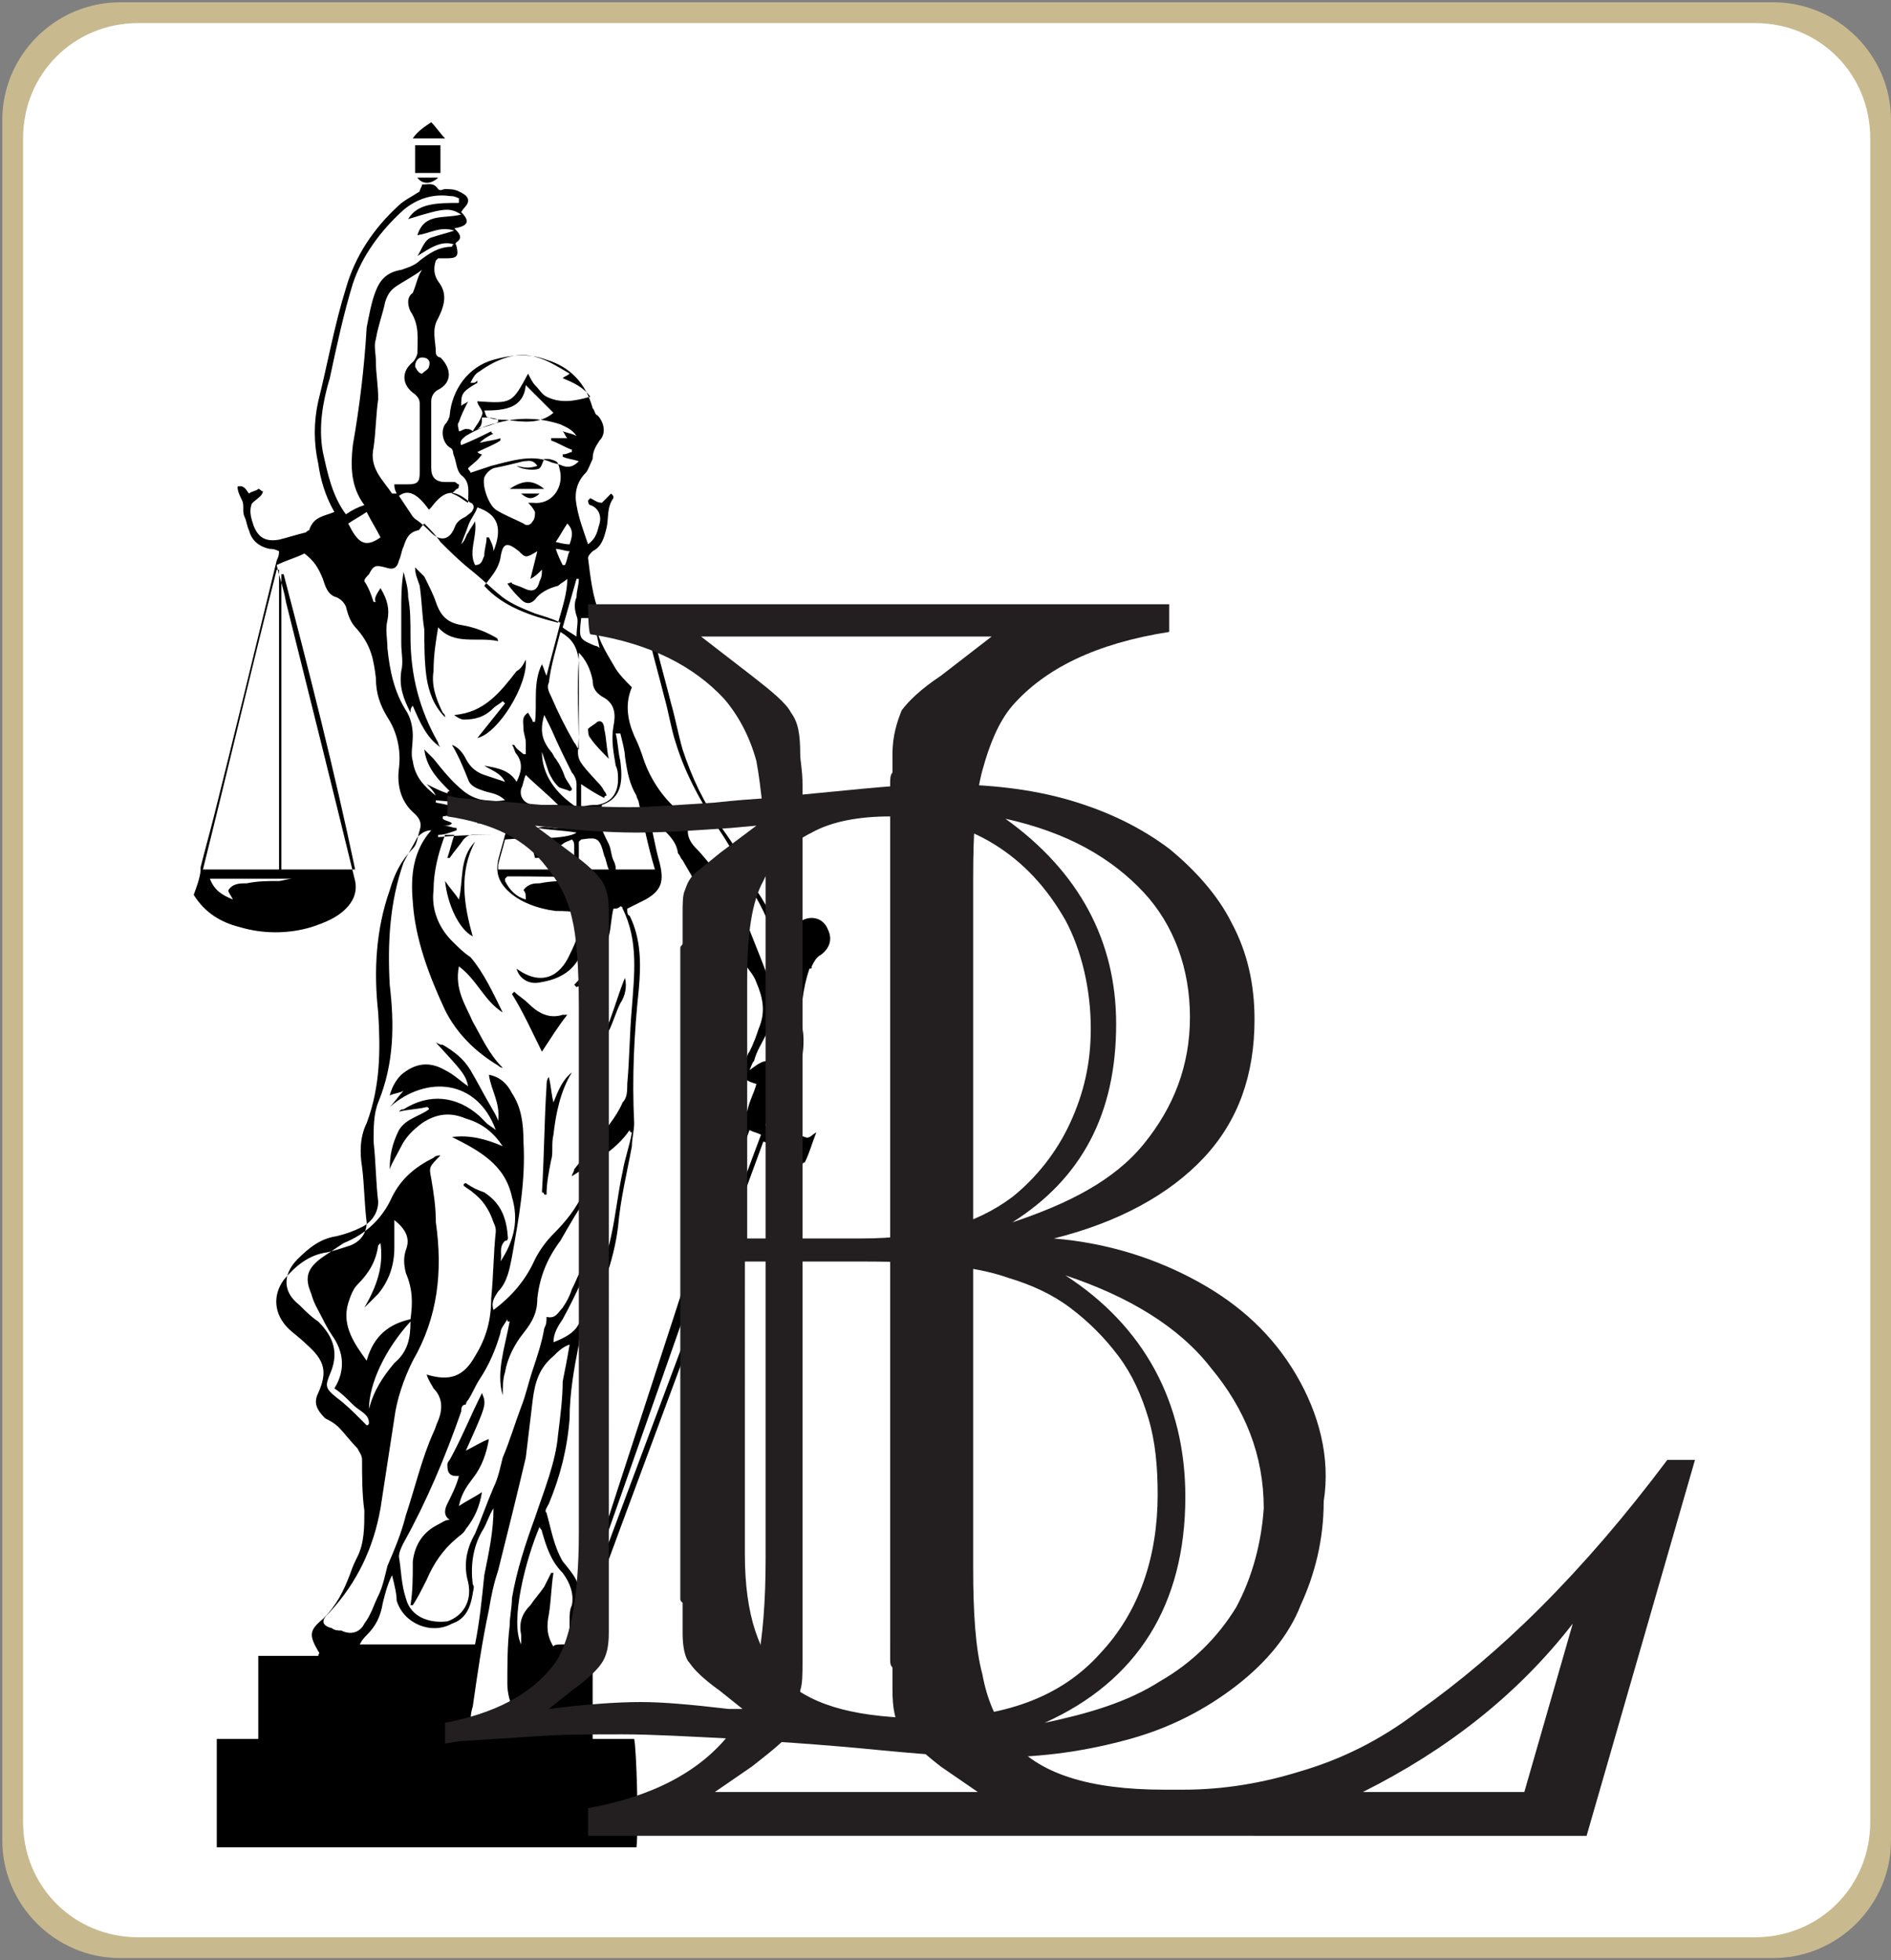 <?xml version="1.0" encoding="utf-8"?>
<!-- Generator: Adobe Illustrator 26.0.0, SVG Export Plug-In . SVG Version: 6.00 Build 0)  -->
<svg version="1.1" id="Layer_1" xmlns="http://www.w3.org/2000/svg" xmlns:xlink="http://www.w3.org/1999/xlink" x="0px" y="0px"
	 viewBox="0 0 82 85" style="enable-background:new 0 0 82 85;" xml:space="preserve">
<rect x="0" y="0" width="82" height="85" fill="#808080" stroke="none"/>
<style type="text/css">
	.st0{fill:#C8BA8E;}
	.st1{fill:#FFFFFF;}
	.st2{fill:#231F20;}
</style>
<path class="st0" d="M82,79.8c0,2.8-2.3,5.1-5.1,5.1H5.2c-2.8,0-5.1-2.3-5.1-5.1V5.2c0-2.8,2.3-5.1,5.1-5.1h71.7
	c2.8,0,5.1,2.3,5.1,5.1V79.8z"/>
<path class="st1" d="M81.1,79c0,2.8-2.2,5-5,5H6c-2.8,0-5-2.2-5-5V6c0-2.8,2.2-5,5-5h70.1c2.8,0,5,2.2,5,5V79z"/>
<g>
	<g>
		<path d="M8.7,37.6c0.2-0.8,0.4-1.5,0.6-2.3c0.9-3.6,1.8-7.3,2.7-11c0.1-0.2,0.1-0.3,0.1-0.4c-0.2-0.1-0.3-0.1-0.4-0.1
			c-0.5-0.1-0.8-0.4-0.9-0.8c-0.1-0.2-0.1-0.4-0.2-0.6c-0.1-0.2,0-0.5-0.1-0.7c-0.1-0.2-0.2-0.4-0.2-0.6c0.3-0.1,0.4,0.2,0.5,0.3
			c0.1-0.1,0.3-0.1,0.4-0.2c0.1,0,0.1,0.1,0.2,0.1c0,0.1-0.1,0.2-0.1,0.2c-0.2,0.2-0.4,0.3-0.4,0.4c-0.1,0.3,0,0.6,0.1,0.9
			c0.2,0.5,0.5,0.7,1.1,0.6c0.4-0.1,0.7-0.2,1.1-0.3c0.1,0,0.1-0.1,0.2-0.1c0.2-0.6,0.6-0.6,1.1-0.8c-0.4-0.7-0.6-1.4-0.7-2.1
			c-0.2-0.9-0.2-1.8,0-2.7c0.4-1.6,0.7-3.3,1.2-4.9c0.4-1.4,1.2-2.6,2.3-3.6c0.2-0.2,0.6-0.4,0.9-0.6c0-0.1,0.1-0.2,0.1-0.3
			c0.3,0,0.5-0.1,0.7,0.2c0.1,0.1,0.2,0,0.3,0c0.2,0,0.4,0,0.6,0.1c0.2,0.1,0.4,0.2,0.4,0.4c0,0.2-0.2,0.3-0.3,0.5
			c0.4,0.4,0.3,0.6-0.3,0.7c0.2,0.2,0.4,0.4,0.1,0.6c-0.1,0.1,0,0.1,0,0.2c0.1,0.4,0,0.5-0.4,0.5c-0.2,0-0.3,0-0.4,0
			c0,0,0,0-0.1,0.1c-0.1,0.3-0.1,0.6,0.1,0.9c0.4,0.5,0.3,1,0,1.6c-0.3,0.5-0.1,1-0.1,1.5c0,0.1,0.1,0.2,0.2,0.2
			c0.5,0.5,0.5,1.1-0.1,1.4c-0.2,0.1-0.3,0.3-0.3,0.5c0,1,0,1.9,0,2.9c0,0.4,0.2,0.6,0.6,0.6c0.2,0,0.3,0,0.4,0
			c0.1,0,0.1,0.1,0.2,0.1c0,0.1,0,0.2-0.1,0.2c-0.1,0.1-0.1,0.1-0.2,0.2c0.3,0.1,0.5,0.3,0.7,0.4c0-0.5,0.1-0.9-0.3-1.2
			c-0.2-0.2-0.2-0.5-0.3-0.8c-0.1-0.2,0-0.3-0.2-0.4c-0.3-0.2-0.4-0.7-0.2-1c0.1-0.1,0.2-0.3,0.2-0.4c0.1-1.1,0.8-2.1,1.9-2.4
			c0.7-0.2,1.5-0.3,2.3,0c1,0.3,1.7,1,2,2.1c0.1,0.1,0.1,0.3,0.2,0.3c0.3,0.3,0.4,0.8,0.1,1.1c-0.2,0.3-0.3,0.5-0.3,0.8
			c-0.1,0.2-0.2,0.5-0.3,0.6c-0.4,0.4-0.5,0.9-0.4,1.4c0.1,0.6,0.3,1.1,0.5,1.7c0.4-0.3,0.4-0.6,0.5-0.9c0.1-0.4-0.1-0.7-0.4-0.8
			c-0.1,0-0.1-0.2-0.1-0.2l0.1-0.1c0.2,0.1,0.3,0.2,0.5,0.2c0.2-0.2,0.3-0.3,0.4-0.4c0.1,0.1,0.1,0.1,0.1,0.2
			c-0.3,0.4-0.2,0.9-0.3,1.3s-0.2,0.8-0.6,1c-0.1,0.1-0.2,0.2-0.2,0.3c0.1,0.8,0.2,1.7,0.5,2.4c0.6,0.2,1,0.4,1.6,0.6
			c0.5,0.2,0.8,0.5,0.9,1c0.2,0.8,0.4,1.5,0.6,2.3c0.2,0.7,0.3,1.3,0.5,2c0.4,1.2,0.9,2.3,1.7,3.4c0.5,0.7,0.9,1.3,1.2,2.1
			c0.1,0.3,0.3,0.6,0.5,0.9c0.5,0.8,0.9,1.7,1.1,2.6c0.1,0.1,0.1,0.3,0.2,0.4c0.2-0.4,0.3-0.6,0.1-1c-0.2-0.4,0-0.8,0.4-1
			c0.4-0.2,0.9-0.1,1.1,0.4c0.2,0.4,0.1,0.8-0.3,1.1c-0.2,0.1-0.3,0.3-0.4,0.5c0,0.1,0,0.1-0.1,0.1c-0.3,0.9-0.4,1.8-0.3,2.6
			c0.1,0.6,0,1.2-0.1,1.8c-0.1,0.5-0.4,0.9-1,1c-0.1,0-0.2,0.2-0.2,0.3c-0.1,0.3-0.2,0.7-0.3,1.1c0.6,0.2,1.1,0.3,1.7,0.5
			c0.2,0.1,0.3-0.1,0.5-0.2c-0.2,0.5-0.3,0.9-0.5,1.3c-0.1,0-0.1,0.1-0.1,0.1c0-0.6-0.4-0.6-0.8-0.7c-0.3-0.1-0.5-0.2-0.9-0.3
			c-2.7,7.4-5.5,14.8-8.2,22.2c0.3,0,0.6,0.1,0.8,0.1c0,1.2,0,2.4,0,3.6c0.6,0,1.2,0,1.8,0c0.1,0.4,0.2,3.8,0.1,4.7
			c-6.1,0-12.1,0-18.2,0c0-1.6,0-3.1,0-4.7c0.6,0,1.1,0,1.8,0c0-1.2,0-2.4,0-3.6c0.9,0,1.8,0,2.6,0c0-0.1,0.1-0.1,0-0.2
			c-0.4-0.7-0.4-0.9,0.2-1.4c0.6-0.6,0.9-1.2,1.2-2c0.1-0.3,0.2-0.5,0.3-0.7c0.3-0.6,0.3-1.3,0.3-2c-0.1-0.7-0.1-1.5-0.1-2.2
			c0-0.2-0.1-0.3-0.2-0.5c-0.3-0.3-0.6-0.7-0.8-0.9c-0.2-0.2-0.4-0.3-0.6-0.4c-0.4-0.4-0.5-0.7-0.3-1.1c0.4-0.9,0.3-1.4-0.5-2.1
			c-0.3-0.3-0.6-0.5-0.8-0.7c-0.6-0.6-0.7-1.4-0.2-2.1c0.5-0.6,1.1-1.1,1.9-1.2c0.4-0.1,0.7-0.2,1-0.3c0.5-0.2,0.7-0.6,0.7-1
			c-0.1-0.8-0.1-1.6-0.2-2.4c-0.1-0.6-0.1-1.3,0.2-1.9c0.6-1.6,0.6-3.2,0.5-4.8c-0.2-1.8-0.1-3.6,0.5-5.3c0.2-0.7,0.5-1.3,1-1.8
			c0.2-0.2,0.2-0.5,0.3-0.8c0.1-0.3,0-0.5-0.2-0.7c-0.6-0.5-0.8-1.2-0.7-2c0.1-0.8-0.1-1.6-0.5-2.2c-0.3-0.5-0.5-1-0.5-1.7
			c-0.1-0.8-0.2-1.4-0.8-2.1c-0.3-0.3-0.4-0.6-0.5-1c-0.1-0.2-0.2-0.3-0.4-0.4c-0.4-0.1-0.5-0.5-0.6-0.8c-0.2-0.5-0.4-0.8-0.8-1.1
			c-0.4,0.2-0.8,0.3-1.2,0.5c0.1,0.5,0.3,1,0.4,1.6c1,4,2,8,3,12.1c0.1,0.5-0.1,0.9-0.4,1.2c-0.4,0.4-0.9,0.6-1.5,0.8
			c-1,0.3-2.1,0.3-3.1,0c-0.8-0.2-1.5-0.6-2-1.4C8.7,38,8.7,37.8,8.7,37.6z M22.1,57.3c-0.1,0-0.1,0-0.1-0.1
			c-0.1,0.2-0.3,0.4-0.3,0.6c-0.2,0.7-0.5,1.4-0.9,2c-0.2,0.3-0.3,0.6-0.5,0.9c-0.1,0.1-0.1,0.2-0.1,0.2C20,60.9,20,61.1,20,61.2
			c-0.7,2-1.5,3.9-2.5,5.7c-0.1,0.2-0.2,0.4-0.2,0.6c0.1,0.6,0.1,1.2,0.3,1.8c0.2,0.8,1,1.1,1.8,1c0.6-0.2,1.1-0.8,0.9-1.7
			c-0.2-0.7-0.1-1.4,0.3-2.1c0.3-0.7,0.5-1.3,0.8-2c0.2-0.4,0.3-0.9,0.4-1.3c0.3-0.7,0.5-1.4,0.8-2.2c0.2-0.5,0.3-1,0.5-1.6
			c0.2-0.6,0.4-1.2,0.5-1.8c0.1-0.2,0.1-0.3,0.1-0.5c0.4,0.1,0.5-0.2,0.7-0.4c0.2-0.3,0.3-0.5,0.4-0.8c0.4-0.8,0.7-1.7,1-2.4
			c0.1-0.1,0.1-0.2,0.2-0.2c0,0.2,0,0.4-0.1,0.5c-0.4,1.2-0.9,2.3-1.5,3.4c-0.2,0.3-0.4,0.6-0.4,1c0.5-0.2,0.9-0.4,1.1-0.8
			c0.6-1.2,1.1-2.4,1.4-3.8c0.2-0.9,0.3-1.9,0.5-2.8c0.1-0.6,0.3-1.1,0.4-1.7c-0.1,0-0.1-0.1-0.1-0.1c-0.6,0.9-1.6,1.4-2.5,2
			c0-0.1,0.1-0.2,0.1-0.3c0.3-0.4,0.6-0.7,0.9-1.1c0.4-0.6,0.9-1.1,1.2-1.8c0.2-0.2,0.2-0.5,0.2-0.8c0.1-1.1,0.1-2.2,0.2-3.3
			c0.1-1.4,0.3-2.9-0.4-4.3c0-0.1-0.1-0.1-0.1-0.1c-0.1,0.1-0.2,0.1-0.3,0.1c-0.1,0.4-0.1,0.8-0.2,1.2c-0.3,1.1-0.5,2.2-0.6,3.3
			c-0.1,0.4-0.3,0.9-0.4,1.3c-0.1,0-0.1,0-0.1,0c0.2-1,0.3-1.9,0.5-3c-0.3,0.3-0.5,0.5-0.8,0.6l-0.1-0.1c0.9-0.9,1.4-2,1.3-3.3
			c-0.3,0.1-0.5,0.1-0.8,0.1c0,0.4,0.1,0.8,0,1.2c-0.2,1-0.7,1.7-2,1.9c-0.5,0.1-0.9-0.2-1-0.6c1.1,0.8,1.9,0.3,2.3-0.6
			c0.3-0.6,0.5-1.1,0.5-1.8c-0.4-0.1-0.8-0.1-1.1-0.1c-0.8-0.1-1.6-0.4-2.1-0.9c-0.4-0.4-0.5-0.8-0.4-1.3c0.1-0.4,0.2-0.7,0.3-1.1
			c-0.5,0-1,0-1.4,0c-0.2,0-0.3,0.1-0.4,0.2c-0.2,0.3-0.4,0.5-0.6,0.8h-0.1c0.1-0.3,0.2-0.7,0.3-1c-0.2,0-0.3,0-0.4,0
			c-0.3,0.8-0.5,1.6-0.5,2.4c-0.1,0.8,0.2,1.6,0.8,2.2c0.3,0.3,0.5,0.5,0.8,0.7c0.6,0.7,1,1.6,1.4,2.4c-0.8-0.5-1.1-1.4-1.9-2
			c-0.2,1,0.3,1.7,0.6,2.4c0.4,0.7,0.7,1.4,1.3,2c-0.1,0-0.2-0.1-0.2-0.1c-1-0.6-1.8-1.4-2.3-2.4c-0.7-1.5-1.3-3.1-1.4-4.7
			c-0.1-1.1,0-2.2,0.8-3.1c-0.3,0-0.5,0.2-0.6,0.3c-0.2,0.4-0.4,0.7-0.6,1.1c-0.6,1.7-0.7,3.5-0.6,5.3c0.2,1.7,0.2,3.4-0.5,5.1
			c-0.2,0.5-0.2,1.1-0.2,1.7c0.1,0.9,0.1,1.8,0.2,2.6c0,0.5-0.3,0.9-0.7,1.1c-0.4,0.2-0.7,0.3-1.1,0.4c-0.7,0.1-1.2,0.5-1.7,1
			c-0.5,0.5-0.8,1.3,0.1,2c0.3,0.3,0.5,0.5,0.8,0.7c0.7,0.7,0.9,1.4,0.5,2.3c-0.2,0.5-0.2,0.6,0.3,1c0.4,0.3,0.7,0.6,1,0.9
			c0.1,0.1,0.2,0.2,0.3,0.3c0.1,0,0.1-0.1,0.1-0.1c0-0.4-0.4-0.5-0.7-0.8s-0.5-0.5-0.8-0.7c0.5-0.8,0.4-1.6-0.1-2.3
			c-0.2-0.3-0.3-0.5-0.4-0.7c-0.2-0.4-0.4-0.7-0.5-1.1c-0.3-0.7-0.2-1.1,0.5-1.6c0.3-0.2,0.6-0.4,0.9-0.6c1-0.4,1.7-1.1,2.1-2
			c0.4-0.8,1-1.3,1.8-1.7c0.1-0.1,0.2-0.1,0.3-0.1c-0.5,0.5-0.5,0.5-0.4,1c0.1,0.6,0.2,1.2,0.2,1.9c0.3,2.1,0.1,4.1-1,6
			c-0.4,0.8-0.7,1.7-0.8,2.5c-0.2,1.3-0.4,2.6-0.6,3.9c-0.3,1.7-1,3.2-2.2,4.5c0,0,0,0-0.1,0.1c-0.3,0.3-0.2,0.5,0.2,0.6
			c0.1,0.1,0.3,0.1,0.4,0.1c0.4,0.2,0.8,0.1,1-0.3c0.3-0.4,0.4-0.8,0.6-1.2c0.2-0.4,0.3-0.9,0.4-1.3c0.3-0.7,0.6-1.4,0.8-2.2
			c0.4-1.2,0.7-2.5,1.2-3.6c0.1-0.2,0.1-0.3,0.2-0.5c0.2-0.5,0.2-1-0.2-1.4c-0.1-0.2-0.2-0.3-0.3-0.6c1,0.3,1.6,0.1,2.1-0.8
			c0.5-0.8,0.7-1.6,0.7-2.5c0.1-1,0.1-2,0.2-2.9c0-0.1,0-0.2-0.1-0.4c-0.2-0.6-0.5-1-0.9-1.3c-0.1-0.1-0.3-0.2-0.4-0.3
			c0-0.1,0.1-0.1,0.1-0.1c0.3,0.2,0.5,0.3,0.8,0.4c0.6,0.4,0.9,0.9,1,1.7c0,0.2,0.1,0.4-0.1,0.4c-0.3,0.3-0.1,0.6-0.2,0.9
			c0.6-0.9,0.8-1.8,0.5-2.8c-0.3-1.4-1.4-2-2.6-2.6c0.8-0.1,1.5,0.1,2.2,0.4c-0.4-0.6-0.9-1-1.6-1.2c-0.7-0.3-1.3-0.2-1.9,0.2
			c-0.4,0.3-0.7,0.6-0.9,1c-0.2,0.4-0.4,0.7-0.5,1c0-0.6,0.1-1.1,0.4-1.7c0.3-0.5,0.9-0.6,1.3-0.9c0-0.1-0.1-0.1-0.1-0.1
			c-0.4,0.1-0.8,0.1-1.2,0.2c0.1-0.1,0.1-0.1,0.2-0.1c1.1-0.7,2.3-0.6,3.3,0.3c0.1,0.1,0.2,0.2,0.3,0.3s0.3,0.2,0.4,0.3
			c-0.8-2.2-3-2.4-4.6-1c0.2-0.2,0.4-0.5,0.6-0.7c-0.2,0.1-0.4,0.1-0.6,0.2c0.1-0.4,0.3-0.7,0.5-0.9c0.6-0.5,1.2-0.6,1.9-0.2
			c0.4,0.2,0.7,0.5,1,0.7c-0.1-0.5-0.3-0.7-1.4-1.9c0.2,0.1,0.2,0.1,0.3,0.1c0.5,0.3,0.9,0.6,1.2,1.1c0.3,0.5,0.6,1.1,0.9,1.6
			c0.1,0.2,0.2,0.3,0.3,0.6c0.1-0.8-0.3-1.3-0.4-2c0.5,0.1,0.8,0.4,1,0.8c0.4,0.6,0.5,1.3,0.5,2.1c0.1,1.7-0.2,3.3-0.5,5
			c-0.1,0.5-0.2,1.1-0.6,1.5c-0.2,0.3-0.3,0.5-0.2,0.8c0.8-0.6,1.4-1.3,1.8-2.2c0.2-0.4,0.5-0.8,0.8-1.1c0.5-0.5,1-1.1,1.3-1.8
			c0.1-0.2,0.3-0.4,0.4-0.5c0.1,0,0.1,0.1,0.1,0.1c-0.1,0.1-0.1,0.3-0.2,0.4c-0.5,0.7-0.9,1.4-1.3,2.1c-0.6,0.8-0.9,1.6-1,2.5
			c0,0.6-0.2,1-0.6,1.5c-0.4,0.5-0.7,1.1-0.8,1.7c-0.1,0.3-0.1,0.7-0.1,1C21.5,59.5,21.9,58.4,22.1,57.3z M27.2,39.4
			c0,0.1,0,0.1,0,0.1s0,0.2,0.1,0.2c0.5,1,0.5,2.1,0.4,3.2c-0.2,1.9-0.3,3.8-0.2,5.8c0,0.3-0.1,0.7-0.1,1c-0.2,1.1-0.5,2.3-0.6,3.5
			c-0.2,1.6-0.8,3-1.4,4.3c-0.2,0.3-0.3,0.5-0.3,0.8c-0.2,1-0.4,2.1-0.4,3.2c-0.1,1.3-0.4,2.5-0.9,3.7c-0.1,0.2-0.2,0.3-0.1,0.4
			c0.2,0.7,0.3,1.4,0.7,2.1c0.4,0.5,0.9,1,0.7,1.8c0.1,0,0.1,0,0.1,0c2.2-6.9,4.5-13.8,6.7-20.7c-0.4-0.1-0.7-0.2-1-0.3
			c-0.4-0.1-0.7-0.2-1,0.1c0,0-0.1,0-0.1-0.1c0.2-0.4,0.3-0.9,0.4-1.3c0.2,0.2,0.3,0.4,0.5,0.5c0.5,0.2,1.1,0.3,1.7,0.5
			c0.1-0.5,0.3-0.8,0.4-1.2c-0.7-0.2-0.7-0.4-0.5-1c0.1-0.1,0.1-0.3,0.2-0.4c0.2-0.4,0.3-0.7,0.4-1c0.3-0.7,0.2-1.3-0.1-2
			c-0.1-0.3-0.3-0.5-0.5-0.8c-1.1-1.4-1.8-3-2.7-4.5c-0.1-0.1-0.1-0.2-0.2-0.3c-0.1-0.8-0.9-1.1-1.3-1.8c0.2,0.8,0.3,1.5,0.5,2.2
			c0.2,0.8,0.1,1.2-0.6,1.6C27.6,39.2,27.4,39.3,27.2,39.4z M16.5,25.5c0.3,0.5,0.4,0.9,0.3,1.4c-0.1,0.4,0,0.8,0,1.2
			c0.1,1,0.3,1.9,0.8,2.7c0.2,0.3,0.3,0.7,0.3,1.1c0,0.4-0.1,0.8,0,1.1c0.1,0.7,0.5,1.1,1,1.5c-0.1-0.2-0.2-0.3-0.4-0.5
			c0.4,0.2,0.6,0.3,0.9,0.4c0-0.1,0.1-0.1,0.1-0.1c-0.5-0.5-1-1-1.1-1.8c0.2,0.2,0.3,0.3,0.4,0.4c0.4,0.5,0.8,1,1.3,1.4
			c0.5,0.4,1.1,0.5,1.8,0.4c-0.3-0.3-0.6-0.3-0.9-0.4c-0.3-0.1-0.6-0.2-0.7-0.5c-0.2-0.5-0.4-1-0.7-1.5c0.3,0.1,0.5,0.4,0.6,0.6
			c0.2,0.4,0.5,0.6,0.8,0.7c0.3,0.1,0.6,0.2,0.9,0.3c-0.2-0.4-0.6-0.5-0.9-0.7c0.6,0.1,1.1,0.2,1.4,0.7c0.2-0.4,0.3-0.8,0-1.2
			c-0.1-0.1-0.1-0.3-0.2-0.4h0.1c0.1,0.2,0.3,0.3,0.4,0.4c0.1,0,0.1,0,0.1,0c0-0.2,0-0.3,0-0.5c0-0.2-0.1-0.4-0.1-0.6
			c0-0.3-0.1-0.5,0.2-0.7c0.1,0.2,0.2,0.3,0.2,0.4c0.1,0,0.1,0,0.1,0c0.1-0.8-0.1-1.7,0.3-2.5c0.1,0.2,0.1,0.3,0.2,0.5
			c0.2-0.8,0.4-1.5,0.6-2.3c-0.4-0.2-0.8-0.3-1.1-0.4c-0.5-0.2-1-0.4-1.4-0.7c-0.5-0.4-0.9-0.8-1.4-1.2c-0.5-0.4-0.9-0.8-1.3-1.2
			c-0.2-0.3-0.5-0.6-0.7-0.8c-0.2,0.2-0.2,0.3-0.3,0.3c-0.4,0.1-0.5,0.4-0.6,0.7c-0.1,0.2-0.1,0.4-0.2,0.6c-0.1,0.4-0.3,0.4-0.6,0.3
			c-0.4-0.1-0.5-0.1-0.7,0.3c-0.1,0.1-0.2,0.2-0.2,0.3c0.2,0.3,0.3,0.6,0.4,0.9c0.1,0,0.1,0,0.1,0C16.2,26,16.3,25.8,16.5,25.5z
			 M33.8,46.7c0.5-0.2,0.7-0.6,0.7-1c0.1-1.3,0.2-2.7-0.5-3.9c-0.1-0.2-0.2-0.4-0.3-0.6c-0.2-0.9-0.6-1.8-1.1-2.6
			c-0.2-0.3-0.4-0.7-0.5-1c-0.3-0.7-0.7-1.3-1.1-1.9c-0.7-1.1-1.3-2.2-1.7-3.5c-0.2-0.6-0.3-1.3-0.5-2c-0.2-0.8-0.4-1.5-0.6-2.3
			c-0.1-0.2-0.2-0.5-0.4-0.6c-0.5-0.4-1.1-0.6-1.7-0.7c-0.1,0-0.2,0-0.3,0.1c0,0.9,0.5,1.6,0.9,2.3c0.2,0.3,0.4,0.5,0.7,0.8
			c-0.3,0.7-0.2,1.4,0.1,2.1c0.2,0.4,0.3,0.7,0.4,1c0.3,0.9,0.9,1.8,1.7,2.4c0.1,0.1,0.3,0.1,0.4,0.2c-0.3,0.5-0.2,0.9,0.2,1.3
			c0.3,0.3,0.5,0.6,0.8,0.9c0.6,0.6,1,1.3,1.3,2.1c0.3,0.8,0.6,1.5,0.9,2.3c0.4,0.9,0.4,1.9,0,2.8c-0.2,0.4-0.4,0.7-0.5,1.1
			c-0.1,0.1-0.1,0.2-0.2,0.4c0.3-0.2,0.5-0.4,0.8-0.4C33.6,46.2,33.8,46.3,33.8,46.7z M12.1,37.7c0-4.3,0-8.7,0-13H12
			c-1.1,4.3-2.1,8.6-3.2,13C10,37.7,11,37.7,12.1,37.7z M12.3,24.9c-0.1,0-0.1,0-0.1,0c0,4.3,0,8.5,0,12.8c1.1,0,2.1,0,3.2,0
			C14.5,33.4,13.4,29.1,12.3,24.9z M24.7,58.3L24.7,58.3c-0.3,0.1-0.5,0.3-0.7,0.5c-0.6,0.5-0.8,1.1-0.9,1.9
			c-0.1,0.8-0.2,1.7-0.3,2.5c-0.4,1.7-0.8,3.3-1.2,4.9c-0.2,0.6-0.3,1.1-0.4,1.7c-0.3,1.4-0.5,2.8-0.7,4.2c-0.1,0.3-0.1,0.6-0.1,0.8
			c0,0.3,0.2,0.5,0.5,0.5c0.2,0,0.4-0.1,0.5-0.1c0.4,0,0.7-0.1,1.1-0.1c0.2-0.4-0.1-0.6-0.2-0.9c-0.2-0.4-0.3-0.8-0.3-1.2
			c0-0.8,0-1.7,0.1-2.5c0-0.4,0.1-0.8,0.1-1.2c0.2-1.2,0.6-2.4,1-3.5c0.4-1.2,0.9-2.4,1-3.6c0.1-0.8,0.2-1.6,0.2-2.3
			C24.5,59.4,24.6,58.9,24.7,58.3z M19.9,8.8c0-0.1,0-0.1,0-0.2c-0.2-0.1-0.3-0.1-0.4-0.1c-0.7-0.1-1.4,0.1-2,0.6
			c-1,0.9-1.8,2-2.2,3.2c-0.4,1.3-0.7,2.7-1,4.1c-0.3,1-0.5,2.1-0.3,3.2c0.2,0.9,0.4,1.9,1,2.7c0.3-0.2,0.5-0.3,0.8-0.4
			c-0.6-0.8-0.6-1.7-0.5-2.6c0.3-1.7,0.5-3.4,0.6-5.1c0.1-0.5,0.2-1.1,0.4-1.6c0.2-0.5,0.5-0.8,1.1-0.9c0.3-0.1,0.6-0.2,0.8-0.4
			c0.4-0.3,0.8-0.6,1.4-0.6c0,0,0-0.1,0.1-0.1c-0.6-0.2-1.1,0.2-1.6,0.5c0.2-0.3,0.3-0.7,0.6-0.8c0.3-0.1,0.7-0.2,1-0.3
			c-0.6-0.2-1,0.1-1.6,0.2c0.3-1,1.2-0.7,1.9-0.9c-0.5-0.3-0.7-0.3-2.3,0.2C18.1,8.8,19,8.8,19.9,8.8z M18.3,11.7
			c-0.4,0.3-0.8,0.5-1.1,0.7c-0.3,0.2-0.4,0.4-0.5,0.7c-0.1,0.5-0.3,1-0.4,1.6c-0.1,0.3,0,0.6,0,1c0,0.5,0.1,1,0.1,1.6
			c-0.1,0.7-0.1,1.4-0.2,2.1c-0.2,0.9,0.4,1.4,0.8,2c0,0,0.1,0,0.2,0c-0.1-0.2-0.1-0.3-0.1-0.4c0.3,0,0.4,0,0.6,0
			c0.4,0,0.5-0.1,0.5-0.5c0-1,0-2,0-3c0-0.2-0.1-0.3-0.2-0.4c-0.6-0.4-0.6-1-0.1-1.4c0.1-0.1,0.2-0.3,0.2-0.4c0-0.6,0.1-1.2-0.3-1.8
			c-0.1-0.2-0.2-0.6,0.1-0.8C18.1,12.2,18.1,12,18.3,11.7z M17.8,57.2c0.1-0.7,0.1-1.3-0.2-2c-0.1-0.4-0.1-0.7,0-1
			c0.2-0.5,0-0.9-0.5-1.3c0,0.4,0,0.8,0,1.2c0,0.7-0.2,1.4-0.7,2c-0.2,0.2-0.4,0.4-0.6,0.6c0.7-1.2,0.8-2,0.7-2.8
			c-0.1,0.1-0.1,0.1-0.1,0.1c-0.1,0.7-0.4,1.2-0.9,1.7c-0.2,0.2-0.3,0.5-0.4,0.8c-0.3,1,0.3,1.8,0.8,2.5
			C16.2,57.9,16.9,57.4,17.8,57.2z M22.9,16.2c0.1,0.2,0.2,0.4,0.3,0.5c0.2,0.2,0.3,0.4,0.5,0.5c0.6,0.3,1.2,0.2,1.9,0
			c-0.3-0.4-0.7-0.6-1.2-0.8c0.1-0.1,0.2-0.1,0.3-0.2c-0.5-0.3-1-0.6-1.4-0.7c-0.9-0.3-1.8,0.1-2.5,0.6c-0.2,0.1-0.3,0.3-0.4,0.5
			c0.2,0,0.2,0,0.3-0.1c0,0,0,0,0,0.1C20,17,20,17.1,20,17.6c0.1-0.1,0.2-0.1,0.3-0.2c-0.2,0.4-0.3,0.6-0.4,0.9
			c-0.1,0.1,0,0.3,0,0.4c0.1,0,0.2-0.1,0.3-0.1c0.1,0,0.2,0,0.3,0.1c0.1-0.2,0.3-0.4,0.4-0.7c0.1-0.2-0.2-0.4-0.2-0.6
			C22.2,17.5,22.2,17.5,22.9,16.2z M17,68.3L17,68.3c-0.2,0.4-0.3,0.8-0.4,1.2c-0.1,0.6-0.3,1-0.7,1.4c-0.1,0.1-0.2,0.2-0.3,0.4
			c1.7,0,3.4,0,5,0c0.2-1,0.3-2,0.4-3c0.2-1,0.4-1.9,0.4-2.9c-0.2,0.3-0.3,0.7-0.5,1c-0.4,0.7-0.5,1.5-0.4,2.3c0.1,0.1,0,0.3,0,0.4
			c-0.1,0.6-0.3,1.1-0.9,1.3c-0.9,0.5-2.1,0-2.4-1C17.2,69.1,17.1,68.7,17,68.3z M32.5,49c-2.5,7-4.9,14-7.4,21c0.1,0,0.1,0,0.1,0.1
			c2.6-7,5.2-13.9,7.8-20.9C32.8,49.1,32.7,49.1,32.5,49z M25.1,28.3c0,0.3,0,0.4,0,0.5c0,1,0,2,0,2.9c0,1.3-0.3,1,0.8,2.2
			c0.1,0.1,0.2,0.2,0.3,0.4c0.1,0.1,0.1,0.2,0.1,0.2c-0.1,0-0.1,0.1-0.1,0.1c-0.4-0.2-0.7-0.4-1-0.6c0,0.3,0,0.6,0,1
			c0.3-0.1,0.5-0.1,0.7-0.1c0.6-0.1,0.9-0.5,0.9-1.1c0-0.2,0-0.4-0.1-0.6c-0.1-0.6-0.2-1.1-0.1-1.7c0.1-0.5,0.1-1-0.5-1.3
			c-0.3-0.2-0.4-0.4-0.4-0.7C25.6,29,25.4,28.6,25.1,28.3z M20.3,20.3c0,0.1,0.1,0.1,0.1,0.2c0.3-0.1,0.6-0.2,0.9-0.3
			c0.8-0.2,1.7-0.5,2.5-0.2c0.2,0.1,0.4,0.1,0.6,0.2c0.3,0.1,0.5,0,0.7-0.2c-0.3-0.1-0.5-0.1-0.7-0.2v-0.1c0.2,0,0.3-0.1,0.4-0.1
			v-0.1c-0.3-0.1-0.6-0.3-0.9-0.4v-0.1c0.2,0,0.4,0,0.7,0c-0.1-0.1-0.1-0.2-0.2-0.3c0.3,0.1,0.4,0.1,0.6,0.2
			c-0.2-0.3-0.5-0.4-0.7-0.5c-0.9-0.3-1.8-0.3-2.6-0.1c-0.5,0.1-1,0.3-1.5,0.6c-0.1,0.1-0.3,0.2-0.2,0.4c0.5-0.2,0.9-0.4,1.3-0.6
			c0,0,0,0.1,0.1,0.1c-0.2,0.1-0.4,0.2-0.6,0.4c0.4-0.1,0.6-0.1,0.9-0.2v0.1c-0.3,0.2-0.6,0.3-1,0.5c0.1,0.1,0.2,0.1,0.2,0.1
			C20.7,20,20.5,20.1,20.3,20.3z M26.9,31.8c-0.1,0-0.1,0-0.2,0c0.1,0.4,0.1,0.8,0.2,1.2c0.1,0.8,0.1,1.6-0.8,1.9
			c-0.1,0.9-0.1,0.9,0.3,1.7c0.1,0.2,0.1,0.5,0.2,0.7c0.1,0.2,0.1,0.3,0.1,0.4c0.6,0,1.1,0,1.7,0c-0.3-1-0.5-2-0.7-2.9
			c0-0.1-0.1-0.2-0.1-0.3c-0.3-0.5-0.4-1-0.5-1.7C27.1,32.6,27,32.2,26.9,31.8z M24.2,27c0.2-0.7,0.4-1.3,0.4-1.9
			c-0.1,0.1-0.3,0.2-0.4,0.3c-0.4,0.1-0.8,0.3-1,0.6c-0.2,0.2-0.4,0.2-0.6,0c-0.2-0.2-0.4-0.4-0.6-0.7c0.1,0,0.2-0.1,0.2,0
			c0.2,0.1,0.3,0.1,0.5,0.2c0.4,0.2,0.6,0.1,0.7-0.3c0.1-0.2,0.1-0.3,0.1-0.5c-0.2,0.2-0.3,0.3-0.5,0.4c0.1-0.4,0.2-0.8,0.3-1.2
			c-0.5,0.3-0.5,0.3-0.8,0c-0.5-0.4-0.7-0.4-0.8,0.3c-0.1,0.5-0.4,0.8-0.7,1.2C21.8,26.3,23,26.7,24.2,27z M23.3,20.2
			c-0.2-0.3-0.4-0.2-0.6-0.2c-0.4,0.1-0.8,0.2-1.3,0.3c-0.2,0.1-0.3,0.2-0.4,0.4c-0.1,0.4,0.2,1.2,0.5,1.4s0.8,0.4,1.2,0.6
			c0.1,0.1,0.3,0.1,0.4-0.1c0.1-0.1,0.1-0.3,0.1-0.4c-0.1-0.2-0.2-0.3-0.3-0.4c0.1,0,0.2,0,0.2,0c0.8,0.1,1.3-0.6,1.2-1.3
			c-0.1-0.5-0.1-0.5-0.5-0.6c-0.1,0-0.2,0-0.2,0c-0.1,0.2-0.1,0.3-0.2,0.4c-0.1,0.1-0.7,0.1-1-0.1C22.8,20.3,23,20.3,23.3,20.2z
			 M24.6,71.3c0.1-0.3,0.1-0.7,0.1-1c0-0.3,0-0.5,0.1-0.7c0.1-0.5-0.1-1-0.4-1.4c-0.5-0.5-0.7-1.1-0.9-1.8c0-0.1-0.1-0.1-0.1-0.2
			c-0.6,1.4-1.3,4.1-0.8,5.1c0-0.2,0-0.3,0-0.4c-0.1-0.5,0-0.9,0.4-1.3c0.2-0.3,0.4-0.5,0.6-0.8c0.1-0.2,0.2-0.4,0.3-0.6
			c0.1,0,0.1,0,0.1,0c-0.1,0.6-0.1,1.2-0.2,1.8c-0.1,0.5-0.1,0.9,0.2,1.4C24,71.3,24.2,71.3,24.6,71.3z M24.3,27.4
			c-0.2,0.8-0.4,1.4-0.5,2.2c-0.1,0.2,0,0.4,0.1,0.6c0.3,0.7,0.6,1.3,1,2c0.1,0.1,0.1,0.2,0.2,0.3c0-1.4-0.1-2.6,0-3.9
			C25,28,24.8,27.7,24.3,27.4z M23.5,37c-0.1,0.1-0.1,0.2-0.2,0.2c0,0,0,0-0.1,0c-0.2-0.8-0.2-0.9-1.3-0.8c-0.1,0.4-0.2,0.7-0.3,1.1
			c0,0.1,0,0.1,0,0.2c1.1,0,2.1,0,3.3,0c0-0.4,0-0.7,0-1c0-0.1,0-0.2-0.1-0.3c-0.2,0.1-0.3,0.1-0.4,0.2c-0.3,0.2-0.5,0.3-0.7,0.5
			C23.7,37.1,23.6,37,23.5,37z M18.6,22.1c-0.5-0.7-0.9-0.9-1.3-0.6c0.2,0.3,0.4,0.6,0.6,0.9l0.1,0.1c0.3,0.2,0.5,0.4,0.7,0.6
			c0.4,0.4,0.8,0.3,1-0.2c0.1-0.3,0.3-0.4,0.5-0.5c0.1-0.1,0.3-0.2,0.3-0.3c0.1-0.1,0-0.3-0.1-0.3c-0.7-0.6-1.1-0.6-1.7,0.2
			C18.6,22.1,18.6,22.1,18.6,22.1z M21.9,36.2c0.1-0.2,0.1-0.3,0.1-0.5c-0.5,0-0.9,0-1.3,0v-0.1c0.5-0.1,0.9-0.1,1.4-0.1
			c0.1-0.2,0.1-0.3,0.1-0.5c-1.1-0.1-2.2-0.2-3.3-0.3c0,0.1,0,0.1,0,0.1c0.6,0.1,1.2,0.3,1.9,0.4c-0.5,0.1-1,0.1-1.6,0.2v0.1
			c0.1,0.1,0.3,0.1,0.4,0.2c-0.1,0.1-0.2,0.1-0.4,0.1c0.3,0,0.4,0.1,0.6,0.1v0.1c-0.3,0.1-0.5,0.2-0.8,0.2v0.1
			C20,36.2,20.9,36.2,21.9,36.2z M22.1,36.2c0.7,0.2,2.5,0.2,2.9-0.1c-0.6-0.1-1.1-0.1-1.7-0.2c0.3-0.1,0.6,0,0.8,0
			c0.3,0,0.6-0.1,0.7-0.2c-0.2-0.1-0.3-0.1-0.5-0.1c0.2-0.1,0.4-0.1,0.5-0.2c-0.3-0.1-0.6-0.1-0.9-0.2c0.4-0.1,0.6-0.1,0.9-0.1
			c0-0.1,0-0.1,0-0.1c-0.9,0-1.7,0-2.6,0c-0.1,0.2-0.1,0.3-0.1,0.4c0.4,0,0.8,0,1.1,0v0.1c-0.4,0.1-0.8,0.1-1.2,0.2
			C22.2,35.9,22.1,36.1,22.1,36.2z M24,17.9c-0.4-0.4-0.8-0.8-1.2-1.2c-0.1,1-0.9,1.1-1.8,1.1c0.1,0.3,0.1,0.3,0.2,0.3
			c0.2,0.1,0.5,0.1,0.7,0.1C22.7,18.3,23.4,18.4,24,17.9z M23.5,32.6c0,1,0.6,1.8,1.5,2.4c0-0.4,0-0.7,0-1c0-0.2-0.1-0.4-0.2-0.5
			c-0.3-0.6-0.6-1.2-0.9-1.9c-0.1-0.2-0.2-0.4-0.3-0.6c-0.2,0.7-0.1,1.1,0.3,1.6c0.1,0.1,0.1,0.2,0.2,0.3c0.2,0.3,0.3,0.5,0.4,0.8
			c0.1,0.2,0.2,0.3,0.3,0.5c0,0.1-0.1,0.1-0.1,0.1c-0.2-0.1-0.4-0.1-0.5-0.2c-0.2-0.2-0.3-0.4-0.4-0.6
			C23.7,33.2,23.6,32.9,23.5,32.6z M20.6,24.5c0.3,0,0.3-0.2,0.4-0.4c0-0.3,0.1-0.5,0.1-0.8h0.1c0.1,0.2,0.2,0.4,0.2,0.6
			c0.4-1,0.2-1.6-0.7-1.9c-0.1,0.3-0.3,0.5-0.4,0.8c-0.1,0.3-0.2,0.5-0.3,0.8c0.2-0.2,0.2-0.4,0.3-0.5c0.1-0.2,0.2-0.3,0.3-0.5
			C20.7,23.3,20.3,23.9,20.6,24.5z M25.1,36.5c0,0.4,0,0.8,0,1.2c0.4,0,0.8,0,1.3,0c-0.1-0.2-0.1-0.4-0.2-0.6
			c-0.2-0.8-0.3-0.8-1-0.7C25.2,36.4,25.2,36.4,25.1,36.5z M17.8,57.3C16.7,58.5,16,60,16,61.1c0.2-0.8,0.6-1.4,1.1-2
			C17.7,58.6,17.8,58,17.8,57.3z M12.7,38.1L12.7,38.1c-1.2,0-2.4,0-3.6,0c0.2,0.5,0.5,0.7,1,0.9c-0.1-0.2-0.2-0.3-0.2-0.4
			c0.2-0.3,0.5-0.3,0.8-0.3c0.5-0.1,0.9-0.1,1.4-0.1C12.2,38.2,12.5,38.1,12.7,38.1z M22.7,38.6c0.2-0.3,0.5-0.3,0.7-0.3
			c0.5-0.1,0.9-0.1,1.3-0.1c0.3,0,0.5-0.1,0.8-0.1C24.4,38,23.2,38,22,38c0,0,0,0-0.1,0.1c0,0,0,0,0,0.1c0.2,0.4,0.5,0.7,0.9,0.8
			C22.8,38.8,22.8,38.7,22.7,38.6z M16.5,23.3c-0.2-0.4-0.4-0.7-0.6-1.1c-0.3,0.2-0.5,0.3-0.8,0.5C15.5,23.5,15.8,23.8,16.5,23.3z
			 M24.2,34.9c-0.5-0.5-1-0.9-1.4-1.3c-0.1,0.2-0.1,0.4-0.2,0.6c-0.1,0.4,0.2,0.7,0.6,0.7S23.8,34.9,24.2,34.9z M25,27.6
			c0-0.4,0.1-0.7,0-0.9c-0.1-0.3-0.1-0.6,0-0.8c0-0.3,0.1-0.5,0.1-0.8c-0.1,0-0.1,0-0.1,0c-0.2,0.7-0.4,1.4-0.6,2.1
			C24.5,27.3,24.7,27.4,25,27.6z M26,28.1c-0.1-0.5-0.2-0.9-0.3-1.3c-0.2,0-0.4,0-0.5,0c-0.1,0.9-0.1,0.9,0.6,1.2
			C25.8,28,25.9,28,26,28.1z M18.3,15.5c-0.2,0-0.3,0.2-0.3,0.4c0.1,0.2,0.2,0.3,0.3,0.3c0.1-0.1,0.3-0.2,0.3-0.3
			C18.7,15.6,18.5,15.5,18.3,15.5z M24.7,23.6c0.1-0.3,0.2-0.6-0.1-0.9c-0.2,0.3-0.3,0.5-0.5,0.8C24.5,23.6,24.6,23.6,24.7,23.6z
			 M24.1,23.8c0.1,0.3,0.2,0.5,0.3,0.7c0.1,0,0.1,0,0.1,0c0.1-0.2,0.1-0.4,0.2-0.6C24.5,23.9,24.3,23.8,24.1,23.8z M20.7,18.6
			c0.4-0.1,0.7-0.2,0.9-0.3v-0.1c-0.2-0.1-0.5-0.1-0.7-0.1C20.9,18.3,20.9,18.5,20.7,18.6z"/>
		<path d="M18,7.5c0-0.4,0-0.8,0-1.2c0.4,0,0.7,0,1.1,0c0,0.4,0,0.8,0,1.2C18.7,7.5,18.4,7.5,18,7.5z"/>
		<path d="M18.7,5.3c0.2,0.2,0.4,0.5,0.6,0.7c-0.5,0-0.9,0-1.4,0C18.1,5.7,18.4,5.5,18.7,5.3z"/>
		<path d="M19,7.7c-0.3,0.3-0.7,0.3-0.9,0C18.4,7.7,18.7,7.7,19,7.7z"/>
		<path d="M17.8,69.6c0.1-0.6,0.1-1.2,0.1-1.9c0.1-0.8,0.5-1.3,1.1-1.6c0.2-0.1,0.3-0.2,0.5-0.2c-0.3-0.2-0.2-0.5-0.1-0.7
			c0.2-0.4,0.4-0.8,0.5-1.2c-0.2,0-0.3,0-0.4-0.1c-0.1-0.1-0.1-0.3-0.1-0.4c0-0.1,0.1-0.2,0.1-0.2c0.5-0.9,0.9-1.9,1.4-2.9
			c0.2,0.5,0.2,0.5-0.7,2.5c0.4-0.2,0.7-0.4,1-0.5c-0.1,0.6-0.3,1.2-0.7,1.7c-0.3,0.4-0.5,0.7-0.6,1.2c0.3-0.2,0.7-0.4,1-0.6
			c-0.1,0.6-0.3,1.1-0.7,1.6c-0.1,0.2-0.3,0.3-0.4,0.4c-0.6,0.5-1,1.1-1.3,1.8c-0.2,0.4-0.4,0.8-0.6,1.1
			C17.9,69.6,17.9,69.6,17.8,69.6z"/>
		<path d="M22.3,43c0.2,0.2,0.4,0.3,0.6,0.5c0.4,0.4,0.9,0.7,1.5,0.5c0.1,0,0.1,0,0.1,0s0,0,0.1,0c-0.4,0.5-0.7,1-1.1,1.6
			c-0.4-0.8-0.8-1.7-1.3-2.5C22.3,43,22.3,43,22.3,43z"/>
		<path d="M23.8,46.7c0.1,0.4,0.1,0.7,0.2,1.1c0.2-0.5,0.4-1,0.8-1.3c-0.5,0.8-0.7,1.8-0.8,2.7c-0.1,0.4,0,0.8-0.1,1.1
			c-0.1,0.5-0.2,1-0.2,1.5c-0.1,0-0.1,0-0.1,0c0-0.1-0.1-0.1-0.1-0.1c0.1-1.6,0.1-3.1,0.2-4.6C23.7,47,23.7,46.8,23.8,46.7
			C23.7,46.7,23.7,46.7,23.8,46.7z"/>
		<path d="M20.6,36.5c-0.7,1.3-0.5,2.7-0.1,4.1c-0.6-0.3-1.1-1.4-1.2-2.4c0.2,0.3,0.4,0.5,0.6,0.8C20.1,38.2,19.9,37.2,20.6,36.5z"
			/>
		<path d="M27.1,42.4c0.1,0.4,0,0.8-0.2,1.1c-0.2,0.4-0.3,0.8-0.5,1.2c-0.2,0.3-0.3,0.6-0.5,0.9c-0.1,0.1-0.2,0.2-0.4,0.3
			C26.4,44.9,26.6,43.6,27.1,42.4z"/>
		<path d="M21.6,27.8c-0.9-0.2-1.9,0.2-2.6-0.6c-0.1,0.6-0.2,1.2-0.2,1.9c-0.1,0.6,0.1,1.2,0.4,1.8c0.1,0.1,0.1,0.1,0.1,0.2
			c-0.5-0.5-0.7-1.1-0.8-1.7c-0.1-0.7-0.1-1.4-0.1-2.1c-0.1-0.6-0.1-1.2-0.2-1.9c-0.1-0.3-0.2-0.5-0.2-0.8c0.1,0.1,0.3,0.3,0.4,0.4
			c0.2,0.4,0.4,0.8,0.5,1.1c0.2,0.6,0.5,0.9,1.1,1c0.6,0.1,1.1,0.3,1.6,0.6C21.5,27.7,21.6,27.7,21.6,27.8z"/>
		<path d="M19.1,32.4c-0.6-0.4-0.9-1.1-1.2-1.8c-0.1,0.1-0.1,0.2-0.1,0.3c-0.3-0.6-0.5-1.1-0.4-1.8c0.1-0.4,0-0.8,0-1.2
			c0-0.5,0-0.9,0-1.4c0-0.6,0-1.1,0.1-1.7c0.1,0.4,0.2,0.7,0.2,1.1c0.1,0.5,0.1,1.1,0.1,1.7c0,1.7,0.4,3.2,1.2,4.6
			C19,32.3,19.1,32.4,19.1,32.4z"/>
		<path d="M22.8,28.6c0.1,1.1-1.2,3.2-2.1,3.4c0.4-0.5,0.8-1,1.2-1.5l-0.1-0.1c-0.1,0.1-0.3,0.2-0.4,0.3c-0.4,0.4-0.8,0.5-1.3,0.5
			c-0.1,0-0.3-0.1-0.4-0.2c1.3-0.1,2-1,2.7-1.9C22.6,29,22.7,28.8,22.8,28.6z"/>
		<path d="M26.4,32.9c-0.3-0.3-0.6-0.6-0.8-0.9c-0.1-0.1-0.1-0.3-0.1-0.4c0.1-0.1,0.3-0.2,0.4-0.3c0.2-0.1,0.3,0.1,0.3,0.3
			C26.3,32,26.3,32.5,26.4,32.9C26.4,32.9,26.4,32.9,26.4,32.9z"/>
		<path d="M23.6,21.2c-0.6,0-1,0-1.5,0C22.7,20.8,23.1,20.8,23.6,21.2z"/>
		<path d="M22.6,21.4c0,0,0.2,0.2,0.4,0.2c0.2,0,0.4-0.2,0.4-0.2"/>
	</g>
	<g>
		<path class="st2" d="M25.5,26.2h25.2v1.2c-3.2,0.5-5.4,1.6-6.8,3.2c-0.6,0.7-1,1.7-1.3,2.8c-0.3,1.1-0.4,2.6-0.4,4.7v29.9
			c0,1.9,0.1,3.5,0.4,4.6c0.2,1.1,0.6,2,1.2,2.8c1.2,1.5,3.4,2.2,6.7,2.2h0.8c1.8,0,3.5-0.3,5.1-0.8c1.7-0.5,3.4-1.3,5.1-2.6
			c1.7-1.2,3.5-2.7,5.3-4.5c1.9-1.9,3.7-4,5.5-6.4h1.2l-4.7,16.3H25.5v-1.2c2.8-0.5,4.9-1.6,6.2-3.3c1-1.3,1.5-3.8,1.5-7.5V38.2
			c0-2.4-0.2-4.1-0.4-5.2c-0.3-1.1-0.8-2-1.4-2.7c-1.3-1.4-3.2-2.4-5.8-2.8C25.5,27.4,25.5,26.2,25.5,26.2z M32.6,76.6L31,77.7h11.4
			l-1.6-1.1c-0.9-0.7-1.4-1.2-1.7-1.6s-0.4-0.9-0.4-1.8v-0.9c-0.1-0.1-0.1-0.2-0.1-0.4v-0.7V34.6V34c0-0.2,0-0.4,0.1-0.5v-0.8
			c0-0.8,0.2-1.4,0.4-1.9c0.3-0.4,0.8-0.9,1.7-1.5l2.2-1.7H30.4l2.2,1.7c0.9,0.7,1.5,1.2,1.7,1.6c0.3,0.4,0.4,0.9,0.4,1.8
			c0,0.3,0.1,0.7,0.1,1.3v0.7v36.7V72c0,0.6,0,1-0.1,1.3c0,0.8-0.1,1.4-0.4,1.8C34.1,75.4,33.5,75.9,32.6,76.6z M59.1,77.7h7
			l2.1-7.3C65.8,73.5,62.7,75.9,59.1,77.7z"/>
	</g>
	<g>
		<path class="st2" d="M56.2,59.6c-1-1.7-2.4-3-4.2-4c-1.8-1-3.9-1.7-6.3-1.9c2.8-0.7,5-1.9,6.5-3.5c1.5-1.6,2.2-3.6,2.2-6
			c0-1.5-0.3-2.9-1-4.2c-0.6-1.2-1.6-2.3-2.7-3.2c-1.2-0.9-2.6-1.6-4.3-2.1c-1.7-0.5-3.6-0.7-5.6-0.7c-1.2,0-2.3,0.1-3.4,0.2
			l-3.1,0.3c-0.4,0.1-1.5,0.1-3.3,0.3c-1.6,0.1-2.8,0.2-3.7,0.2c-1.4,0-2.6-0.1-3.8-0.1l-3.6-0.3l-0.5-0.1v0.9c2,0.3,3.4,1,4.3,2.2
			c0.5,0.6,0.9,1.3,1.1,2.2c0.2,0.8,0.3,2.1,0.3,3.9v22.8c0,2.8-0.4,4.8-1.1,5.7c-1,1.3-2.6,2.1-4.7,2.5v0.9l0.6-0.1l3.1-0.2
			c1.3-0.1,2.6-0.1,4-0.1c1.3,0,3,0.1,5,0.2c1.2,0.1,3.3,0.2,6.3,0.5c2.1,0.2,3.7,0.3,4.8,0.3c2.2,0,4.1-0.3,5.9-0.8
			c1.8-0.5,3.3-1.3,4.6-2.3c1.3-1,2.3-2.2,2.8-3.5c0.6-1.3,1-2.8,1-4.5C57.7,63.2,57.2,61.3,56.2,59.6z M49.6,38.7
			c1.3,1.4,2,3.3,2,5.4c0,2.1-0.7,3.9-2,5.5c-1.3,1.6-3.3,2.6-5.7,3.4c3-1.9,4.5-4.7,4.5-8.6c0-3.6-1.6-6.6-4.8-8.9
			C46.3,36.1,48.2,37.2,49.6,38.7z M35.2,36.1c0.9-0.5,2.1-0.7,3.4-0.7c1.7,0,3.2,0.4,4.5,1.2c1.3,0.8,2.3,1.9,3.1,3.3
			c0.7,1.3,1.1,3,1.1,4.7c0,1.5-0.3,2.8-0.9,4.1c-0.6,1.3-1.5,2.4-2.5,3.2c-1.6,1.2-3.7,1.8-6.6,1.8h-4.9V42.5c0-2,0.2-3.4,0.7-4.3
			C33.5,37.3,34.2,36.6,35.2,36.1z M31.6,74.1c-1.7-0.2-2.9-0.3-3.8-0.3c-1.1,0-2.4,0.1-4,0.3l1-0.8c0.7-0.5,1.1-0.9,1.3-1.2
			c0.2-0.3,0.3-0.7,0.3-1.3V39.5c0-0.6-0.1-1-0.3-1.3c-0.2-0.3-0.6-0.7-1.3-1.2l-1.6-1.2c1.7,0.2,3.2,0.3,4.4,0.3
			c1.3,0,2.6-0.1,4.1-0.2l1.1-0.1L31.2,37c-0.6,0.5-1,0.8-1.1,0.9c-0.2,0.2-0.3,0.4-0.4,0.7c-0.1,0.2-0.1,0.6-0.1,1v1.3
			c0,0.1-0.1,0.1-0.1,0.2v28.2c0,0.1,0,0.1,0.1,0.2v1.3c0,0.6,0.1,1.1,0.3,1.3c0.2,0.3,0.6,0.7,1.3,1.2l1,0.8L31.6,74.1z M40.2,74.5
			c-2.9,0-4.9-0.5-6.1-1.6c-1.2-1.1-1.8-2.9-1.8-5.5V54.7h5.2c2.7,0,4.8,0.2,6.2,0.7c1,0.3,1.9,0.7,2.7,1.3c0.8,0.6,1.5,1.3,2.1,2.1
			c0.6,0.8,1,1.7,1.3,2.7c0.3,1,0.4,2.1,0.4,3.3c0,2.7-0.8,5.1-2.5,6.9C46,73.6,43.5,74.5,40.2,74.5z M53.6,69.7
			c-0.8,1.3-1.9,2.4-3.3,3.2c-1.4,0.9-3.1,1.4-5,1.8c4-1.8,6.1-5.1,6.1-9.8c0-4.1-1.8-7.4-5.2-9.6c2.7,0.9,4.9,2.2,6.3,4
			c1.5,1.8,2.3,3.8,2.3,6.1C54.7,66.9,54.3,68.4,53.6,69.7z"/>
	</g>
</g>
</svg>
